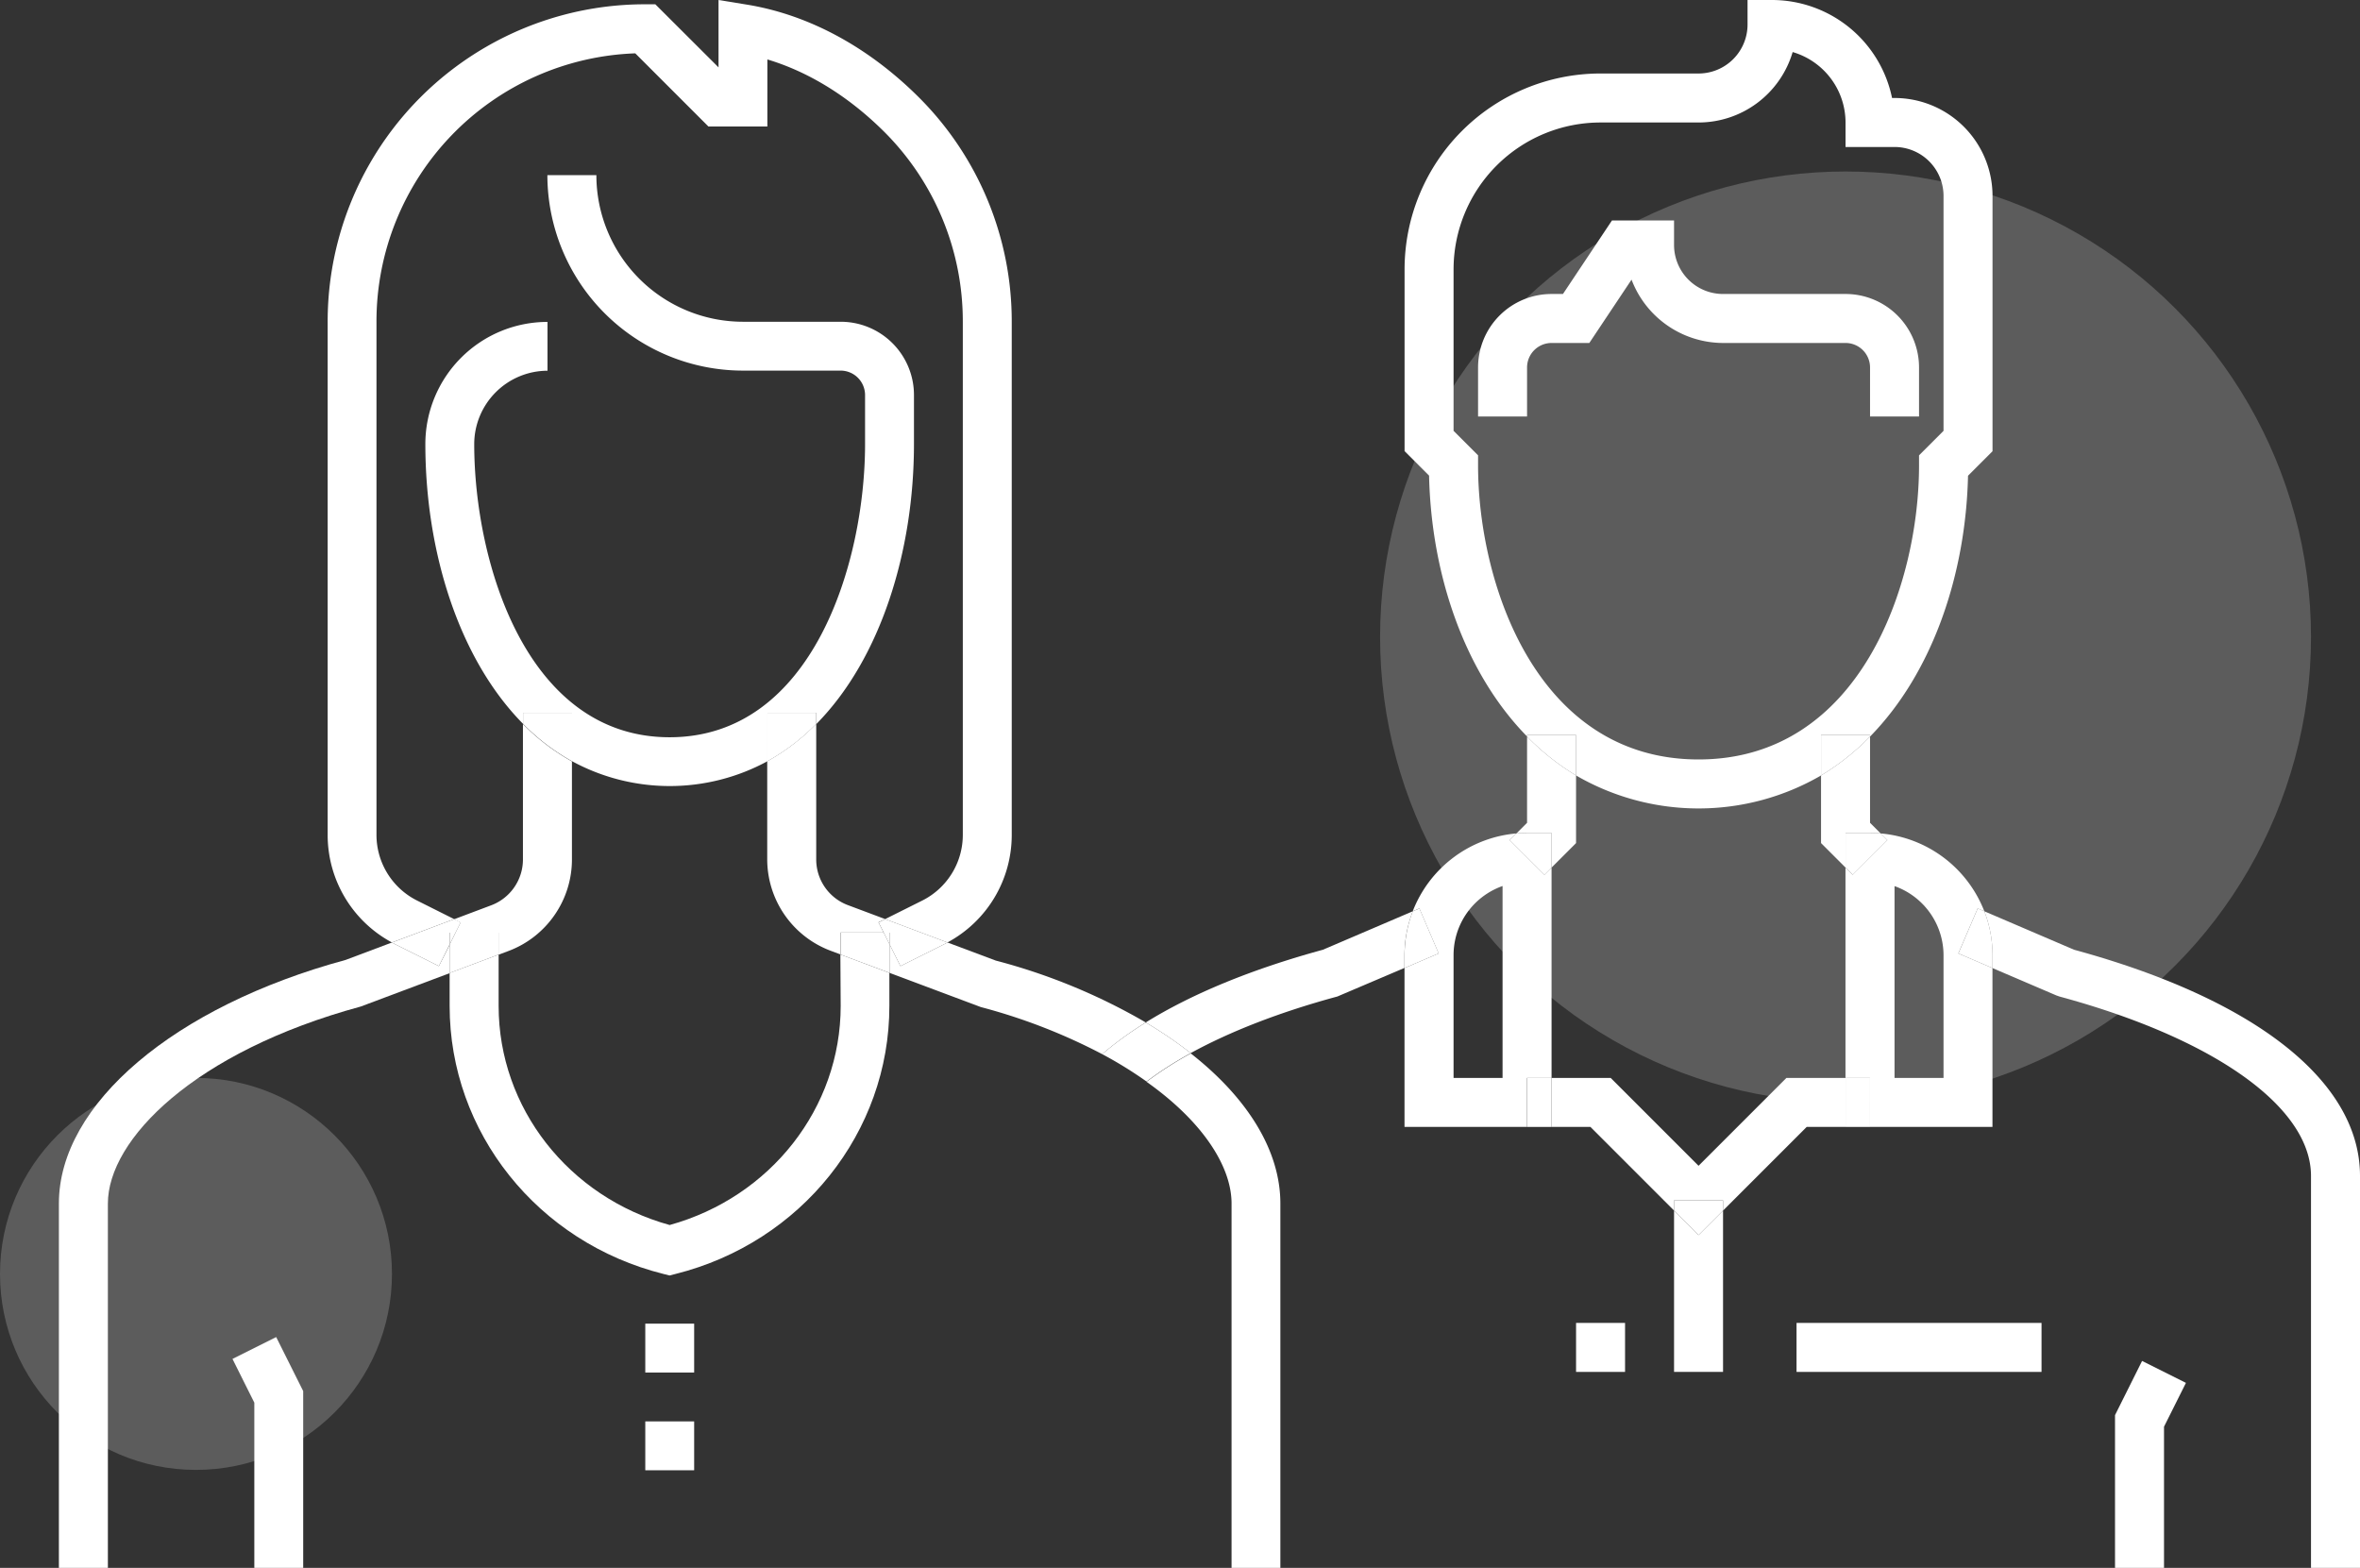 <svg xmlns="http://www.w3.org/2000/svg" viewBox="0 0 770.67 512"><rect x="0" y="0" width="770.67" height="512" fill="#333333" stroke="none"/><title>Tineri in Program</title><circle cx="602.67" cy="208" r="152" style="fill:#fff;opacity:0.2"/><circle cx="64" cy="416" r="64" style="fill:#fff;opacity:0.2"/><path d="M618.67,289.36V352h16V312a24,24,0,0,0-16-22.64Z" style="fill:none"/><path d="M594.67,253.23a79.67,79.67,0,0,1-80,0v22.08l-8,8V352H526l28.69,28.69L583.36,352h19.31V283.31l-8-8Z" style="fill:none"/><path d="M474.67,312v40h16V289.36a24.12,24.12,0,0,0-9,5.67A23.87,23.87,0,0,0,474.67,312Z" style="fill:none"/><path d="M256.27,298.81a31.77,31.77,0,0,1-5.69-18.17v-32a66.85,66.85,0,0,1-63.81,0v32a31.89,31.89,0,0,1-20.71,29.87l-3.23,1.21V328.5c0,33.27,22.87,62.4,55.85,71.53,33-9.13,55.85-38.26,55.85-71.53V311.72l-3.24-1.21A31.81,31.81,0,0,1,256.27,298.81Z" style="fill:none"/><path d="M554.67,248c52.83,0,72-57.41,72-96v-3.31l8-8V64a16,16,0,0,0-16-16h-16V40A24,24,0,0,0,585.4,17a32.06,32.06,0,0,1-30.73,23h-32a48,48,0,0,0-48,48v52.69l8,8V152C482.67,190.59,501.85,248,554.67,248Zm-72-128a24,24,0,0,1,24-24h3.72l16-24h20.28v8a16,16,0,0,0,16,16h40a24,24,0,0,1,24,24v16h-16V120a8,8,0,0,0-8-8h-40a32.06,32.06,0,0,1-29.93-20.68L519,112H506.67a8,8,0,0,0-8,8v16h-16Z" style="fill:none"/><path d="M168,289.72a15.85,15.85,0,0,0,2.84-9.08V236.38c-21.07-21.3-31.91-56.46-31.91-91.37a39.9,39.9,0,0,1,39.89-39.89v15.95A24,24,0,0,0,154.86,145c0,38.48,17,95.73,63.82,95.73S282.5,183.49,282.5,145v-16a8,8,0,0,0-8-8H242.61a63.89,63.89,0,0,1-63.82-63.82h16a47.91,47.91,0,0,0,47.86,47.87h31.92a23.93,23.93,0,0,1,23.93,23.93v16c0,34.91-10.84,70.08-31.92,91.38v44.25a15.91,15.91,0,0,0,10.35,14.93l12.17,4.56,12.13-6.06a24,24,0,0,0,13.22-21.41V105.12A87.4,87.4,0,0,0,288.73,43c-11.55-11.48-24.59-19.54-38.14-23.61V41.3H231.33L207.45,17.42a87.62,87.62,0,0,0-84.51,87.7V272.65a24,24,0,0,0,13.25,21.42l12.12,6.07,12.15-4.57A15.84,15.84,0,0,0,168,289.72Z" style="fill:none"/><path d="M514.67,240v13.23a79.67,79.67,0,0,0,80,0V240h16v.53c20.43-20.85,31.26-52.94,32-85.18l8-8V64a32,32,0,0,0-32-32h-.81A40.06,40.06,0,0,0,578.67,0h-8V8a16,16,0,0,1-16,16h-32a64,64,0,0,0-64,64v59.31l8,8c.71,32.25,11.54,64.33,32,85.18V240Zm-40-99.31V88a48,48,0,0,1,48-48h32A32.06,32.06,0,0,0,585.4,17a24,24,0,0,1,17.27,23v8h16a16,16,0,0,1,16,16v76.69l-8,8V152c0,38.59-19.17,96-72,96s-72-57.41-72-96v-3.31Z" style="fill:#fff"/><path d="M506.67,272v11.31l8-8V253.23a80.2,80.2,0,0,1-16-12.7v28.16l-3.47,3.47c1.15-.1,2.31-.16,3.47-.16Z" style="fill:#fff"/><path d="M514.67,253.23V240h-16v.53A80.2,80.2,0,0,0,514.67,253.23Z" style="fill:#fff"/><path d="M594.67,253.23v22.08l8,8V272h8c1.17,0,2.32.06,3.47.16l-3.47-3.47V240.53A80.27,80.27,0,0,1,594.67,253.23Z" style="fill:#fff"/><path d="M594.67,240v13.23a80.27,80.27,0,0,0,16-12.7V240Z" style="fill:#fff"/><path d="M498.67,120a8,8,0,0,1,8-8H519l13.79-20.68A32.06,32.06,0,0,0,562.67,112h40a8,8,0,0,1,8,8v16h16V120a24,24,0,0,0-24-24h-40a16,16,0,0,1-16-16V72H526.39l-16,24h-3.72a24,24,0,0,0-24,24v16h16Z" style="fill:#fff"/><path d="M461.35,297.58,432,310.14c-23.41,6.39-42.86,14.44-57.86,23.75a136.3,136.3,0,0,1,14.69,10c12.89-7.07,29.07-13.38,47.9-18.48l21.91-9.33V312A40,40,0,0,1,461.35,297.58Z" style="fill:#fff"/><path d="M677.31,310.14,648,297.58A40,40,0,0,1,650.67,312v4.13l20.85,8.93,1.06.37c50.64,13.72,82.09,36.15,82.09,58.57V512h16V384C770.67,353.22,736.66,326.32,677.31,310.14Z" style="fill:#fff"/><path d="M506.67,352V283.31l-2.34,2.35L493,274.34l2.18-2.18a40,40,0,0,0-33.85,25.42l2.17-.93,6.3,14.7-11.15,4.75V368h40V352Zm-16,0h-16V312a23.87,23.87,0,0,1,7-17,24.12,24.12,0,0,1,9-5.67Z" style="fill:#fff"/><path d="M504.33,285.66l2.34-2.35V272h-8c-1.16,0-2.32.06-3.47.16L493,274.34Z" style="fill:#fff"/><path d="M463.52,296.65l-2.17.93A40,40,0,0,0,458.67,312v4.1l11.15-4.75Z" style="fill:#fff"/><path d="M645.82,296.65l2.17.93a40.05,40.05,0,0,0-33.85-25.42l2.19,2.18L605,285.66l-2.35-2.35V352h8v16h40V316.13l-11.15-4.78ZM634.67,352h-16V289.36a24,24,0,0,1,16,22.64Z" style="fill:#fff"/><path d="M602.67,272v11.31l2.35,2.35,11.31-11.32-2.19-2.18c-1.15-.1-2.3-.16-3.47-.16Z" style="fill:#fff"/><path d="M648,297.58l-2.17-.93-6.3,14.7,11.15,4.78V312A40,40,0,0,0,648,297.58Z" style="fill:#fff"/><polygon points="546.67 395.31 546.67 448 562.67 448 562.67 395.31 554.67 403.31 546.67 395.31" style="fill:#fff"/><rect x="514.67" y="432" width="16" height="16" style="fill:#fff"/><rect x="586.67" y="432" width="80" height="16" style="fill:#fff"/><polygon points="583.36 352 554.67 380.69 525.98 352 506.67 352 506.67 368 519.36 368 546.67 395.31 546.67 392 562.67 392 562.67 395.31 589.98 368 602.67 368 602.67 352 583.36 352" style="fill:#fff"/><rect x="498.67" y="352" width="8" height="16" style="fill:#fff"/><rect x="602.67" y="352" width="8" height="16" style="fill:#fff"/><polygon points="546.67 392 546.67 395.31 554.67 403.31 562.67 395.31 562.67 392 546.67 392" style="fill:#fff"/><polygon points="690.67 462.11 690.67 512 706.67 512 706.67 465.89 713.83 451.58 699.51 444.42 690.67 462.11" style="fill:#fff"/><path d="M136.19,294.07a24,24,0,0,1-13.25-21.42V105.12a87.62,87.62,0,0,1,84.51-87.7L231.33,41.3h19.26V19.41c13.55,4.07,26.59,12.13,38.14,23.61a87.4,87.4,0,0,1,25.68,62.1V272.66a24,24,0,0,1-13.22,21.41l-12.13,6.06,20.33,7.63a39.82,39.82,0,0,0,21-35.11V105.12A103.3,103.3,0,0,0,300,31.73C283.45,15.25,264,4.79,243.91,1.51L234.64,0V22L214,1.4h-3.3A103.59,103.59,0,0,0,107,105.12V272.65a39.83,39.83,0,0,0,21,35.12l20.31-7.63Z" style="fill:#fff"/><path d="M298.46,145v-16a23.93,23.93,0,0,0-23.93-23.93H242.61a47.91,47.91,0,0,1-47.86-47.87h-16a63.89,63.89,0,0,0,63.82,63.82h31.92a8,8,0,0,1,8,8v16c0,38.48-17,95.73-63.82,95.73S154.86,183.49,154.86,145a24,24,0,0,1,23.93-23.94V105.12A39.9,39.9,0,0,0,138.9,145c0,34.91,10.84,70.07,31.91,91.37v-3.61h16v15.82a66.85,66.85,0,0,0,63.81,0V232.77h16v3.62C287.62,215.09,298.46,179.92,298.46,145Z" style="fill:#fff"/><path d="M143.32,315.48l-14.27-7.13c-.36-.18-.7-.39-1.05-.58l-15.12,5.69c-56,15.18-93.65,47.12-93.65,79.5V512h16V393c0-20.83,28.12-49.53,82.59-64.32l29.1-10.92v-9.37Z" style="fill:#fff"/><path d="M181.09,298.81a31.83,31.83,0,0,0,5.68-18.17v-32a70.36,70.36,0,0,1-16-12.21v44.26a16,16,0,0,1-10.35,14.93l-12.15,4.57,2.13,1.06-1.68,3.36h14.07v7.16l3.23-1.21A31.86,31.86,0,0,0,181.09,298.81Z" style="fill:#fff"/><path d="M143.32,315.48l3.56-7.14v-3.78h1.88l1.68-3.36-2.13-1.06L128,307.77c.35.19.69.4,1.05.58Z" style="fill:#fff"/><path d="M170.81,232.77v3.61a70.36,70.36,0,0,0,16,12.21V232.77Z" style="fill:#fff"/><path d="M325.18,313.68l-15.79-5.92-1.05.57-14.29,7.15-3.57-7.14v9.35l29.82,11.17a188.38,188.38,0,0,1,39.62,15.37,112.59,112.59,0,0,1,14.25-10.34A196,196,0,0,0,325.18,313.68Z" style="fill:#fff"/><path d="M289.06,300.13l-12.17-4.56a15.91,15.91,0,0,1-10.35-14.93V236.39a70.36,70.36,0,0,1-16,12.21v32a31.93,31.93,0,0,0,20.71,29.87l3.24,1.21v-7.16h14.06l-1.68-3.35Z" style="fill:#fff"/><path d="M402.17,393V512h15.94V393c0-17.32-10.77-34.51-29.25-49a115.56,115.56,0,0,0-14.45,9.26C392.74,366.23,402.17,380.91,402.17,393Z" style="fill:#fff"/><path d="M359.92,344.23a133.45,133.45,0,0,1,14.49,8.94,115.56,115.56,0,0,1,14.45-9.26,136.3,136.3,0,0,0-14.69-10A112.59,112.59,0,0,0,359.92,344.23Z" style="fill:#fff"/><path d="M286.91,301.21l1.68,3.35h1.89v3.78l3.57,7.14,14.29-7.15,1.05-.57-20.33-7.63Z" style="fill:#fff"/><path d="M250.58,232.77V248.6a70.36,70.36,0,0,0,16-12.21v-3.62Z" style="fill:#fff"/><polygon points="75.92 443.76 83.05 458.04 83.05 512 99.01 512 99.01 454.26 90.19 436.62 75.92 443.76" style="fill:#fff"/><path d="M274.53,328.5c0,33.27-22.86,62.4-55.85,71.53-33-9.13-55.85-38.26-55.85-71.53V311.72l-16,6V328.5c0,41.24,28.73,77.24,69.86,87.52l1.94.49,1.93-.49c41.13-10.29,69.87-46.28,69.87-87.52V317.69l-16-6Z" style="fill:#fff"/><polygon points="162.83 304.56 148.76 304.56 146.88 308.34 146.88 317.71 162.83 311.72 162.83 304.56" style="fill:#fff"/><polygon points="146.88 308.34 148.76 304.56 146.88 304.56 146.88 308.34" style="fill:#fff"/><polygon points="288.59 304.56 274.52 304.56 274.52 311.72 290.48 317.69 290.48 308.34 288.59 304.56" style="fill:#fff"/><polygon points="288.59 304.56 290.48 308.34 290.48 304.56 288.59 304.56" style="fill:#fff"/><rect x="210.72" y="432.24" width="15.96" height="15.96" style="fill:#fff"/><rect x="210.72" y="464.16" width="15.96" height="15.96" style="fill:#fff"/></svg>